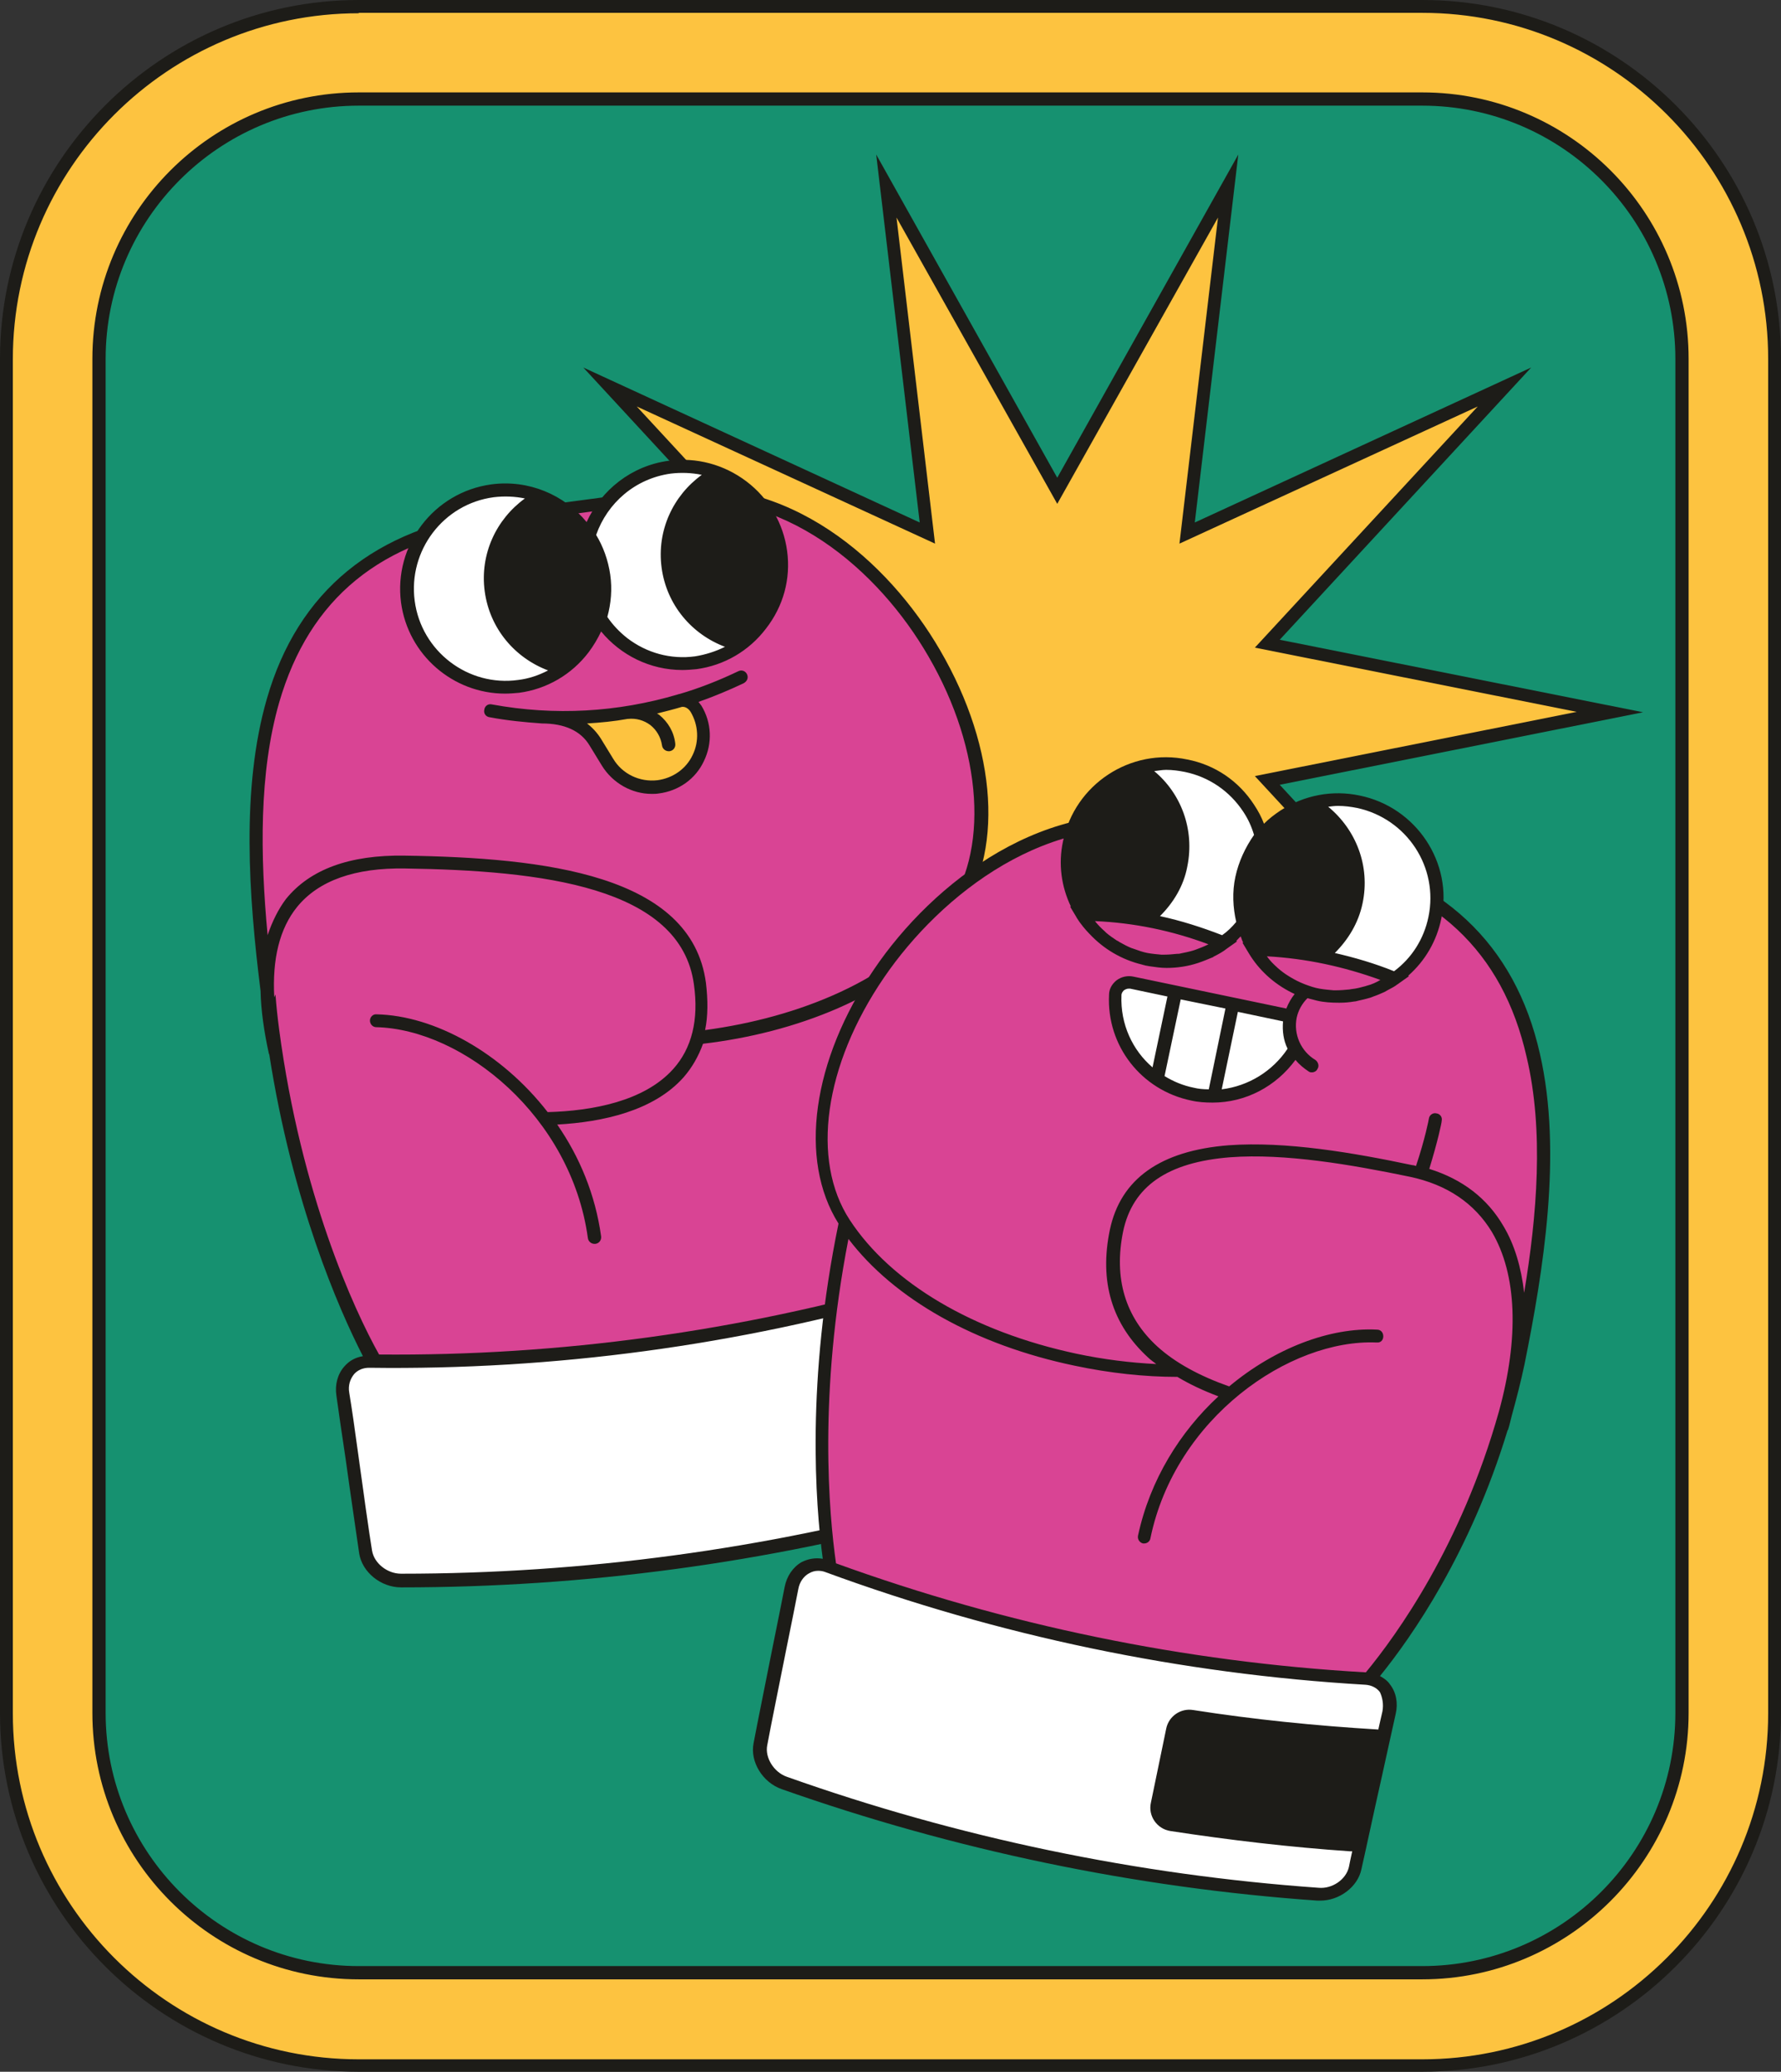 <?xml version="1.0" encoding="UTF-8"?><svg xmlns="http://www.w3.org/2000/svg" xmlns:xlink="http://www.w3.org/1999/xlink" height="500.0" preserveAspectRatio="xMidYMid meet" version="1.0" viewBox="-34.0 0.0 429.9 500.0" width="429.9" zoomAndPan="magnify"><rect x="-34.0" y="0.0" width="429.9" height="500.0" fill="#333333" stroke="none"/><g id="change1_1"><path d="M383.1,86.6v326.8c0,40.8-33.1,73.9-73.9,73.9H52.6c-40.8,0-73.9-33.1-73.9-73.9V86.6 c0-40.8,33.1-73.9,73.9-73.9h256.7C350.1,12.7,383.1,45.8,383.1,86.6z" fill="#169170"/></g><g id="change2_2"><path d="M221.2,118.5l41.2-73.6l-9.9,83.7l76.6-35.3l-57.2,62l82.7,16.5L272,188.4l57.2,62l-76.6-35.3 l9.9,83.7l-41.2-73.6L180,298.8l9.9-83.7l-76.6,35.3l57.2-62l-82.7-16.5l82.7-16.5l-57.2-62l76.6,35.3L180,44.9L221.2,118.5z M394.3,413.4V86.6c0-46.9-38.1-85-85-85H52.6c-46.9,0-85,38.1-85,85v326.8c0,46.9,38.1,85,85,85h256.7 C356.2,498.4,394.3,460.3,394.3,413.4z M309.3,23.9c34.6,0,62.7,28.1,62.7,62.7v326.8c0,34.6-28.1,62.7-62.7,62.7H52.6 c-34.6,0-62.7-28.1-62.7-62.7V86.6c0-34.6,28.1-62.7,62.7-62.7H309.3z" fill="#fdc340"/></g><g id="change3_5"><path d="M177.5,306.5l10.5-88.8l-81.2,37.4l60.7-65.7l-87.7-17.5l87.7-17.5l-60.7-65.7l81.2,37.4 l-10.5-88.8l43.7,78l43.7-78l-10.5,88.8l81.2-37.4l-60.7,65.7l87.7,17.5l-87.7,17.5l60.7,65.7l-81.2-37.4l10.5,88.8l-43.7-78 L177.5,306.5z M221.2,222l38.8,69.1l-9.3-78.7l72,33.1l-53.8-58.2l77.7-15.5l-77.7-15.5l53.8-58.2l-72,33.1l9.3-78.7l-38.8,69.1 l-38.8-69.1l9.3,78.7l-72-33.1l53.8,58.2l-77.7,15.5l77.7,15.5l-53.8,58.2l72-33.1l-9.3,78.7L221.2,222z M309.3,500H52.6 C4.9,500-34,461.1-34,413.4V86.6C-34,38.9,4.9,0,52.6,0h256.7c47.8,0,86.6,38.9,86.6,86.6v326.8C395.9,461.1,357,500,309.3,500z M52.6,3.2c-46,0-83.5,37.4-83.5,83.5v326.8c0,46,37.4,83.5,83.5,83.5h256.7c46,0,83.5-37.4,83.5-83.5V86.6 c0-46-37.4-83.5-83.5-83.5H52.6V3.2z M309.3,477.7H52.6c-35.5,0-64.3-28.8-64.3-64.3V86.6c0-35.5,28.8-64.3,64.3-64.3h256.7 c35.5,0,64.3,28.8,64.3,64.3v326.8C373.6,448.8,344.7,477.7,309.3,477.7z M52.6,25.5c-33.7,0-61.1,27.4-61.1,61.1v326.8 c0,33.7,27.4,61.1,61.1,61.1h256.7c33.7,0,61.1-27.4,61.1-61.1V86.6c0-33.7-27.4-61.1-61.1-61.1H52.6z" fill="#1d1c18"/></g><g><g id="change4_1"><path d="M196.1,226.7c7.1,53-10.7,89.5-10.7,89.5l-126.6,17c0,0-18.5-29.5-26.2-79.3h-0.1 c-1.3-5.5-1.9-10.6-2-15.2c-6.1-48-6.7-105.3,55.4-113.7c5.3-0.7,40.4-5.4,40.4-5.4c53.2-7.2,94.2,68.7,69.1,101.6l-0.1,0.1 C195.6,223,195.9,224.8,196.1,226.7z" fill="#d94494"/></g><g id="change5_1"><path d="M193.3,363.8c-42.5,11.7-86.3,17.6-130.4,17.6c-4.1,0-7.9-3.1-8.5-6.9 c-1.3-8.3-4.2-29.1-5.5-38.1c-0.6-4.4,2.2-7.9,6.4-7.8c44.5,0.6,88.7-5.4,131.5-17.7c4-1.2,7.7,1.5,8.2,5.9 c1.1,9,3.8,29.9,4.8,38.2C200.1,358.7,197.3,362.7,193.3,363.8z" fill="#fff"/></g><g id="change3_1"><path d="M198.4,332c-0.8-6-1.5-11.7-1.9-15.4c-0.3-2.6-1.7-4.9-3.7-6.2c-0.9-0.6-1.9-1-2.9-1.1 c4.8-13.5,13.1-43.8,7.8-82.7c-0.2-1.6-0.5-3.2-0.8-4.8c11.5-15.5,10-40.9-4-64.9c-12.5-21.5-36.6-42.9-66.9-38.8l-40.4,5.4 c-29.1,3.9-47.7,19.1-55.2,45.2c-6.2,21.5-4.4,47.4-1.5,70.5c0.1,4.6,0.8,9.6,2,15.1c0,0.1,0.1,0.1,0.1,0.2 c5.6,35.8,16.7,61.3,22.6,72.8c-1.8,0.3-3.3,1.1-4.5,2.5c-1.6,1.8-2.3,4.4-1.9,7c0.5,3.6,1.3,9.2,2.2,15.1c1.2,8.7,2.6,18.1,3.3,23 c0.7,4.5,5.2,8.2,10.1,8.2h0.1c44.2,0,88.2-5.9,130.8-17.6c4.7-1.3,8.1-6.1,7.5-10.6C200.7,349.8,199.5,340.6,198.4,332z M30.6,225.7c-1.8-19.2-2.1-39.2,2.8-56.2c7.3-25.1,24.5-39.2,52.6-43l40.4-5.4c28.7-3.9,51.8,16.7,63.7,37.3 c13.2,22.7,14.8,47.6,3.9,61.8c-12.5,16.4-35.4,25.4-57.8,28.4c0.7-3.4,0.7-7.2,0.2-11.4c-3.5-26.1-38.8-30.2-72.8-30.7 c-13.2-0.2-22.8,3.3-28.6,10.5C33.2,219.4,31.7,222.4,30.6,225.7z M33.4,248.6c-0.4-3-0.7-5.8-0.9-8.6l-0.3,0.7 c-0.5-9.3,1.3-16.6,5.5-21.8c5.2-6.4,14-9.5,26.1-9.3c32.7,0.5,66.5,4.3,69.7,28c1.2,8.5-0.5,15.4-5,20.4 c-7,7.8-19.5,10.1-30.3,10.4c-11.1-14.3-27.3-23.3-41.3-23.6c-0.9-0.1-1.6,0.7-1.6,1.5c0,0.9,0.7,1.6,1.5,1.6 c21,0.5,47.1,21.6,51.1,50.9c0.1,0.8,0.8,1.4,1.6,1.4c0.1,0,0.1,0,0.2,0c0.9-0.1,1.5-0.9,1.4-1.8c-1.4-10.1-5.2-19.2-10.6-27 c11-0.6,23.3-3.3,30.5-11.4c2.1-2.4,3.6-5.1,4.7-8.1c22.2-2.6,45.1-11.3,58.9-27c0.1,0.6,0.2,1.2,0.3,1.9c5.3,39.5-3.5,70-8.1,82.4 c-0.1,0-0.1,0-0.2,0c-42,12.1-85.5,18.1-129.1,17.7C51.4,316,38.7,288.3,33.4,248.6z M192.9,362.3L192.9,362.3 c-42.3,11.6-86.1,17.5-130,17.5c0,0,0,0-0.1,0l0,0c-3.3,0-6.5-2.5-7-5.6c-0.8-4.9-2.1-14.3-3.3-23c-0.8-5.9-1.6-11.5-2.2-15.1 c-0.3-1.7,0.2-3.3,1.2-4.5c0.9-1,2.2-1.5,3.6-1.5c44.6,0.6,89.1-5.4,132-17.8c1.4-0.4,2.8-0.2,3.9,0.5c1.3,0.8,2.1,2.3,2.3,4 c0.4,3.7,1.2,9.4,1.9,15.4c1.1,8.6,2.2,17.9,2.8,22.7C198.5,358.1,196.1,361.4,192.9,362.3z" fill="#1d1c18"/></g><g id="change5_2"><path d="M134,159.9c-9.5,1.3-18.4-3.2-23.2-10.8c-2.7,8.6-10.1,15.3-19.5,16.5 c-13,1.8-25-7.4-26.8-20.4s7.4-25,20.4-26.8c9.5-1.3,18.4,3.2,23.2,10.8c2.7-8.6,10.1-15.3,19.5-16.5c13-1.8,25,7.4,26.8,20.4 C156.2,146.2,147,158.2,134,159.9z" fill="#fff"/></g><g id="change2_1"><path d="M124.9,189.8c-4.9,0.6-9.7-1.7-12.2-5.9l-3-4.9c-2.6-4.2-7.1-6-12.8-6H97 c11.2,0.6,22.5-0.7,33.2-3.9c1.5-0.2,3.1,0.6,3.9,1.9C138.8,178.7,133.9,188.7,124.9,189.8z" fill="#fdc340"/></g><g id="change3_2"><path d="M156,133c-0.9-6.7-4.4-12.7-9.8-16.8c-5.4-4.1-12.1-5.9-18.8-5c-9,1.2-16.3,7.1-19.8,14.8 c-5.4-6.6-14-10.3-23-9.1c-13.9,1.9-23.6,14.7-21.8,28.5c1.7,12.7,12.6,22,25.1,22c1.1,0,2.3-0.1,3.4-0.2 c6.7-0.9,12.7-4.4,16.8-9.8c1.2-1.6,2.2-3.3,3-5c4.7,5.7,11.8,9.3,19.6,9.3c1.1,0,2.3-0.1,3.4-0.2c6.7-0.9,12.7-4.4,16.8-9.8 C155.1,146.3,156.9,139.7,156,133z M91.1,164.1c-12.1,1.7-23.4-6.9-25-19.1c-1.6-12.1,6.9-23.4,19.1-25c2.5-0.3,5.1-0.2,7.5,0.3 c-6.9,5-10.9,13.4-9.7,22.4c1.2,9,7.3,16.1,15.3,19.1C96,163,93.6,163.8,91.1,164.1z M133.8,158.4c-5.9,0.8-11.7-0.8-16.4-4.4 c-1.9-1.5-3.5-3.2-4.8-5.1c0.9-3.3,1.2-6.7,0.7-10.2s-1.7-6.8-3.4-9.6c2.7-7.7,9.4-13.6,18-14.8c2.5-0.3,5.1-0.2,7.5,0.3 c-6.9,5-10.9,13.4-9.7,22.4s7.3,16.1,15.3,19.1C138.8,157.2,136.3,158,133.8,158.4z M146.3,162.7c-0.4-0.8-1.3-1.1-2.1-0.7 c-4.6,2.2-9.4,4.1-14.2,5.5c0,0,0,0-0.1,0s-0.2,0.1-0.3,0.1c-14.5,4.3-29.7,5.2-44.9,2.4c-0.9-0.2-1.7,0.4-1.8,1.3 c-0.2,0.9,0.4,1.7,1.3,1.8c4.2,0.8,8.4,1.2,12.6,1.5l0,0c5.5,0,9.4,1.8,11.5,5.3l3,4.9c2.6,4.2,7.2,6.8,12,6.8c0.6,0,1.1,0,1.7-0.1 c4.8-0.6,8.9-3.5,10.9-7.8c2.1-4.3,1.9-9.3-0.6-13.4c-0.2-0.3-0.5-0.6-0.7-0.9c3.7-1.3,7.3-2.8,10.9-4.5 C146.4,164.4,146.7,163.5,146.3,162.7z M132.7,171.8c1.9,3.2,2.1,7.1,0.5,10.4c-1.6,3.4-4.8,5.6-8.5,6.1c-4.3,0.5-8.5-1.5-10.7-5.2 l-3-4.9c-0.9-1.4-2-2.6-3.3-3.6c3.3-0.2,6.5-0.5,9.8-1.1h0.1c1.9-0.2,3.8,0.3,5.4,1.5c1.5,1.2,2.5,2.9,2.8,4.9 c0.1,0.8,0.8,1.4,1.6,1.4c0.1,0,0.1,0,0.2,0c0.9-0.1,1.5-0.9,1.4-1.8c-0.3-2.8-1.7-5.2-3.9-7c-0.2-0.1-0.3-0.2-0.5-0.3 c2-0.5,4-1,6-1.6C131.4,170.5,132.2,171,132.7,171.8z" fill="#1d1c18"/></g></g><g><g id="change4_2"><path d="M332.3,328.9c-0.7,3.6-1.6,7-2.5,10.3c-0.5,1.8-1,3.6-1.5,5.5l0,0c-12.7,42.2-35.9,65-35.9,65 l-125.1-26.1c0,0-8.2-36.2,2.7-88.6c-22.7-34.6,27.2-106.6,79.8-95.7c9.3,1.9,13,2.7,14.3,3l0,0l0,0c0.1,0,0.2,0,0.3,0.1 c-0.1,0-0.2,0-0.2-0.1c0.1,0,0.2,0,0.4,0.1h-0.1c0.2,0,0.3,0.1,0.3,0.1c1.6,0.3,6.5,1.4,20.3,4.2 C348.4,219.9,342.4,280.6,332.3,328.9z M264.1,202.3L264.1,202.3C264,202.3,264,202.3,264.1,202.3z M264.4,202.4L264.4,202.4 L264.4,202.4z" fill="#d94494"/></g><g id="change5_3"><path d="M284,457.3c-44-3.1-87.2-12.1-128.9-26.8c-3.9-1.4-6.5-5.6-5.7-9.3c1.6-8.2,5.7-28.9,7.5-37.7 c0.9-4.3,4.7-6.7,8.6-5.3c41.8,15.4,85.5,24.5,129.9,27.1c4.1,0.2,6.7,3.9,5.8,8.3c-2,8.8-6.4,29.4-8.2,37.6 C292.1,454.7,288.1,457.5,284,457.3z" fill="#fff"/></g><g id="change3_3"><path d="M337.7,254.3c-6-26.6-23.7-43.1-52.4-49.1l-20.9-4.4l-14.3-3c-31.4-6.5-59,15.3-73.1,36.1 c-15,22-18.3,46-8.6,61.4c-7.8,37.9-5.6,67.5-3.8,80.9c-1.8-0.3-3.5,0-5.1,0.8c-2.1,1.2-3.6,3.4-4.1,6c-0.7,3.6-1.8,9.1-3,15 c-1.7,8.6-3.6,17.9-4.5,22.7c-0.9,4.5,2.2,9.5,6.8,11.1c41.7,14.7,85.2,23.8,129.3,26.9c0.2,0,0.5,0,0.7,0c4.6,0,9-3.3,9.9-7.5 c1.1-4.8,3-13.8,4.9-22.2c1.3-6,2.6-11.7,3.4-15.4c0.6-2.6,0.1-5.2-1.4-7.1c-0.6-0.9-1.5-1.5-2.4-2c7.7-9.5,21.8-29.7,30.8-59.3 c0-0.1,0.1-0.1,0.1-0.1c0.4-1.2,0.6-2.3,0.9-3.4c1.1-4,2.2-8.2,3.1-12.5C338.5,306.9,343.2,278.2,337.7,254.3z M299.7,413 c-0.3,1.2-0.6,2.7-1,4.4h-0.1c-15-0.9-29.9-2.4-44.6-4.7c-3-0.5-5.9,1.5-6.5,4.5l-3.7,17.9c-0.7,3.2,1.5,6.3,4.7,6.8 c14.4,2.2,28.8,3.9,43.4,4.9c0.2,0,0.3,0,0.5,0c-0.3,1.4-0.6,2.7-0.8,3.8c-0.7,3-4,5.3-7.3,5l0,0c-43.8-3.1-87-12.1-128.4-26.8 c-3.1-1.1-5.3-4.6-4.7-7.6c0.9-4.9,2.8-14.1,4.5-22.7c1.2-5.9,2.3-11.4,3-15c0.3-1.7,1.3-3.1,2.6-3.8c0.7-0.4,1.4-0.6,2.2-0.6 c0.6,0,1.2,0.1,1.7,0.3c41.9,15.4,85.8,24.6,130.4,27.2c1.4,0.1,2.7,0.7,3.5,1.8C299.7,409.7,300,411.3,299.7,413z M327.8,340.7 c-9.1,32.3-24.6,53.8-32.1,62.9c-0.1,0-0.1,0-0.2,0c-43.6-2.5-86.6-11.4-127.7-26.3c-1.7-11.9-4.3-40.8,3-78.3 c11,14.5,30.6,25.6,54.6,30.6c8.5,1.8,16.9,2.7,24.8,2.7c3,1.8,6.2,3.3,9.9,4.7c-9.2,8.5-16.5,20.1-19.4,33.6 c-0.2,0.9,0.4,1.7,1.2,1.9c0.1,0,0.2,0,0.3,0c0.7,0,1.4-0.5,1.5-1.3c6-29,33.6-48.1,54.6-47.2c1,0.1,1.6-0.6,1.6-1.5 s-0.6-1.6-1.5-1.6c-11.4-0.6-24.7,4.5-35.7,13.7c-7.1-2.5-13-5.7-17.3-9.6c-7.8-7.1-10.6-16.5-8.3-27.8 c2.3-10.9,10.7-16.7,25.8-17.9c13.3-1,29.4,1.8,43.4,4.7c9,1.9,15.6,6.4,19.8,13.3C332.2,307.6,332.7,322.9,327.8,340.7z M333.9,312c-0.7-6.1-2.3-11.6-5-16.1c-3.9-6.7-9.9-11.3-17.9-13.8c2-6.5,3-11.1,3-11.6c0.2-0.9-0.4-1.7-1.3-1.8 c-0.8-0.2-1.7,0.4-1.8,1.3c0,0.1-0.9,4.8-3.1,11.4c-0.3-0.1-0.6-0.2-0.9-0.2c-14.2-3-30.5-5.8-44.3-4.8 c-16.5,1.3-26.1,8.1-28.7,20.4c-2.6,12.5,0.5,22.8,9.2,30.8c0.6,0.6,1.4,1.1,2,1.6c-6.2-0.3-12.7-1.1-19.3-2.5 c-24.8-5.3-44.7-17-54.7-32.3c-9.4-14.4-6.2-37.3,8.3-58.5c13.6-19.9,40-41,69.9-34.8l14.9,3.1l0,0l0,0l20.3,4.2 c27.8,5.8,44.2,21.1,50,46.7C338.7,272.8,337,293.4,333.9,312z" fill="#1d1c18"/></g><g id="change5_4"><path d="M278.6,253.1c-5,8.3-14.8,13-24.9,10.9c-11.4-2.4-19.1-12.7-18.6-23.9c0.1-2,2-3.4,4-3l38.3,8 c0,0.1-0.1,0.2-0.1,0.3C276.8,248.2,277.3,250.9,278.6,253.1z M293.9,193.5c-9.1-1.9-18,1.7-23.4,8.4c-2.3-8.4-9-15.2-18.1-17.1 c-12.9-2.7-25.5,5.6-28.2,18.4c-1.2,5.9-0.1,11.8,2.7,16.6c11.9,0.5,23.7,2.9,34.9,7.3c1.6-1.2,3.1-2.6,4.3-4.2 c0.5,2,1.3,3.8,2.3,5.6c11.9,0.5,23.7,2.9,34.9,7.3c4.5-3.4,7.9-8.3,9.1-14.2C315,208.8,306.8,196.2,293.9,193.5z" fill="#fff"/></g><g id="change3_4"><path d="M294.2,192c-6.6-1.4-13.4-0.1-19.1,3.6c-1.5,1-2.8,2-4,3.2c-0.6-1.6-1.4-3.1-2.4-4.6 c-3.7-5.7-9.4-9.6-16.1-10.9c-13.7-2.9-27.2,6-30,19.7c-1.2,5.5-0.4,11,1.9,15.8h-0.2l1.5,2.5c0,0.1,0.1,0.1,0.1,0.2 c0.4,0.6,0.7,1.1,1.2,1.7c0.1,0.1,0.2,0.3,0.3,0.4c0.5,0.6,1,1.2,1.5,1.7c0.1,0.1,0.1,0.1,0.2,0.2c3.3,3.5,7.6,6.1,12.6,7.3 c0.2,0.1,0.5,0.1,0.7,0.2c0.4,0.1,0.7,0.1,1.1,0.2c1.4,0.2,2.7,0.4,4.1,0.4c2.6,0,5.2-0.4,7.6-1.2l0,0c1.2-0.4,2.4-0.9,3.6-1.4 c0,0,0.1,0,0.1-0.1c1.2-0.6,2.3-1.2,3.3-2l0,0l2.4-1.7l-0.2-0.1c0.4-0.4,0.7-0.8,1.1-1.1c0.2,0.5,0.3,1,0.6,1.5h-0.2l1.5,2.5l0,0 c0.2,0.3,0.3,0.5,0.5,0.8c2.6,4,6.3,7.1,10.6,9.1c-0.8,1-1.5,2.2-2,3.5l-36.9-7.7c-1.4-0.3-2.9,0-4.1,0.9c-1.1,0.9-1.8,2.1-1.8,3.5 c-0.6,12.3,7.8,23,19.8,25.5c1.7,0.4,3.5,0.5,5.2,0.5c8,0,15.3-3.9,20-10.3c0.9,1.1,2,2,3.2,2.8c0.3,0.2,0.5,0.2,0.8,0.2 c0.5,0,1.1-0.3,1.3-0.8c0.5-0.7,0.2-1.7-0.5-2.2c-3.5-2.1-5.3-6.2-4.5-10.2c0.4-1.8,1.3-3.4,2.6-4.7c0.8,0.2,1.5,0.4,2.3,0.6 c1.7,0.4,3.5,0.5,5.2,0.5c0.1,0,0.2,0,0.3,0c1.2,0,2.3-0.1,3.5-0.3c0.3,0,0.6-0.1,1-0.2c0.9-0.2,1.8-0.4,2.8-0.7 c0.3-0.1,0.6-0.2,0.8-0.3c0.9-0.3,1.8-0.7,2.7-1.1c0.2-0.1,0.5-0.3,0.7-0.4c0.7-0.4,1.4-0.7,2.1-1.2c0.2-0.2,0.5-0.3,0.7-0.5l0,0 l2.4-1.7l-0.2-0.1c4.1-3.6,6.9-8.4,8-13.8C316.8,208.3,307.9,194.8,294.2,192z M257.7,227.9c-1,0.5-2,0.9-3.1,1.3 c-0.2,0.1-0.4,0.1-0.6,0.2c-1,0.3-2,0.5-3,0.7c-0.3,0.1-0.6,0.1-0.9,0.1c-1,0.1-2,0.2-3,0.2c-0.3,0-0.5,0-0.8,0 c-1.1-0.1-2.2-0.2-3.3-0.4c-1.1-0.2-2.2-0.6-3.3-1c-0.2-0.1-0.4-0.1-0.6-0.2c-1-0.4-1.9-0.9-2.8-1.4c-0.2-0.1-0.4-0.3-0.7-0.4 c-0.9-0.6-1.8-1.2-2.6-1.9c-0.1-0.1-0.2-0.2-0.3-0.3c-0.9-0.8-1.7-1.6-2.4-2.5C239.7,222.7,248.9,224.6,257.7,227.9L257.7,227.9z M264.2,211.6c-0.8,3.7-0.6,7.4,0.2,10.9c-1,1.2-2.1,2.3-3.4,3.2c-4.9-1.9-9.9-3.5-15-4.6c3.2-3.2,5.7-7.2,6.6-12 c1.8-8.9-1.5-17.6-8-23c1-0.1,1.9-0.3,2.9-0.3c1.5,0,3,0.2,4.5,0.5c5.8,1.2,10.8,4.6,14.1,9.6c1.2,1.8,2,3.6,2.6,5.6 C266.6,204.5,265,207.9,264.2,211.6z M236.7,240.2c0-0.6,0.4-1,0.6-1.2c0.3-0.2,0.7-0.4,1.1-0.4c0.1,0,0.2,0,0.4,0l9,1.9l-3.6,17.1 C239.4,253.5,236.4,247.2,236.7,240.2z M254.1,262.5c-2.5-0.5-4.9-1.5-7-2.8l3.9-18.5l10.8,2.2l-4,19.4v0.1 C256.5,262.9,255.3,262.8,254.1,262.5z M260.9,262.9l3.9-18.7l10.9,2.3c-0.2,2.3,0.1,4.6,1.1,6.6 C273.2,258.5,267.4,262.1,260.9,262.9z M295.9,237.9c-0.1,0-0.2,0.1-0.3,0.1c-1.1,0.3-2.2,0.6-3.3,0.7c-0.2,0-0.4,0.1-0.6,0.1 c-1.1,0.1-2.1,0.2-3.2,0.2c-0.2,0-0.4,0-0.6,0c-1.1-0.1-2.3-0.2-3.4-0.4c-1.2-0.2-2.3-0.6-3.4-1c-0.2-0.1-0.3-0.1-0.5-0.2 c-1-0.4-2-0.9-3-1.5c-0.2-0.1-0.3-0.2-0.5-0.3c-1-0.6-1.9-1.3-2.7-2l-0.1-0.1c-0.9-0.8-1.8-1.7-2.5-2.7c9.4,0.5,18.6,2.5,27.4,5.7 C298.2,237.1,297.1,237.6,295.9,237.9z M310.8,221.3c-1.1,5.3-4,9.9-8.3,13.1c-4.7-1.9-9.5-3.3-14.3-4.4c3.2-3.2,5.7-7.2,6.7-12 c1.9-9-1.6-17.8-8.3-23.3c0.8-0.1,1.6-0.2,2.4-0.2c1.5,0,3.1,0.2,4.6,0.5C305.6,197.6,313.3,209.3,310.8,221.3z" fill="#1d1c18"/></g></g></svg>